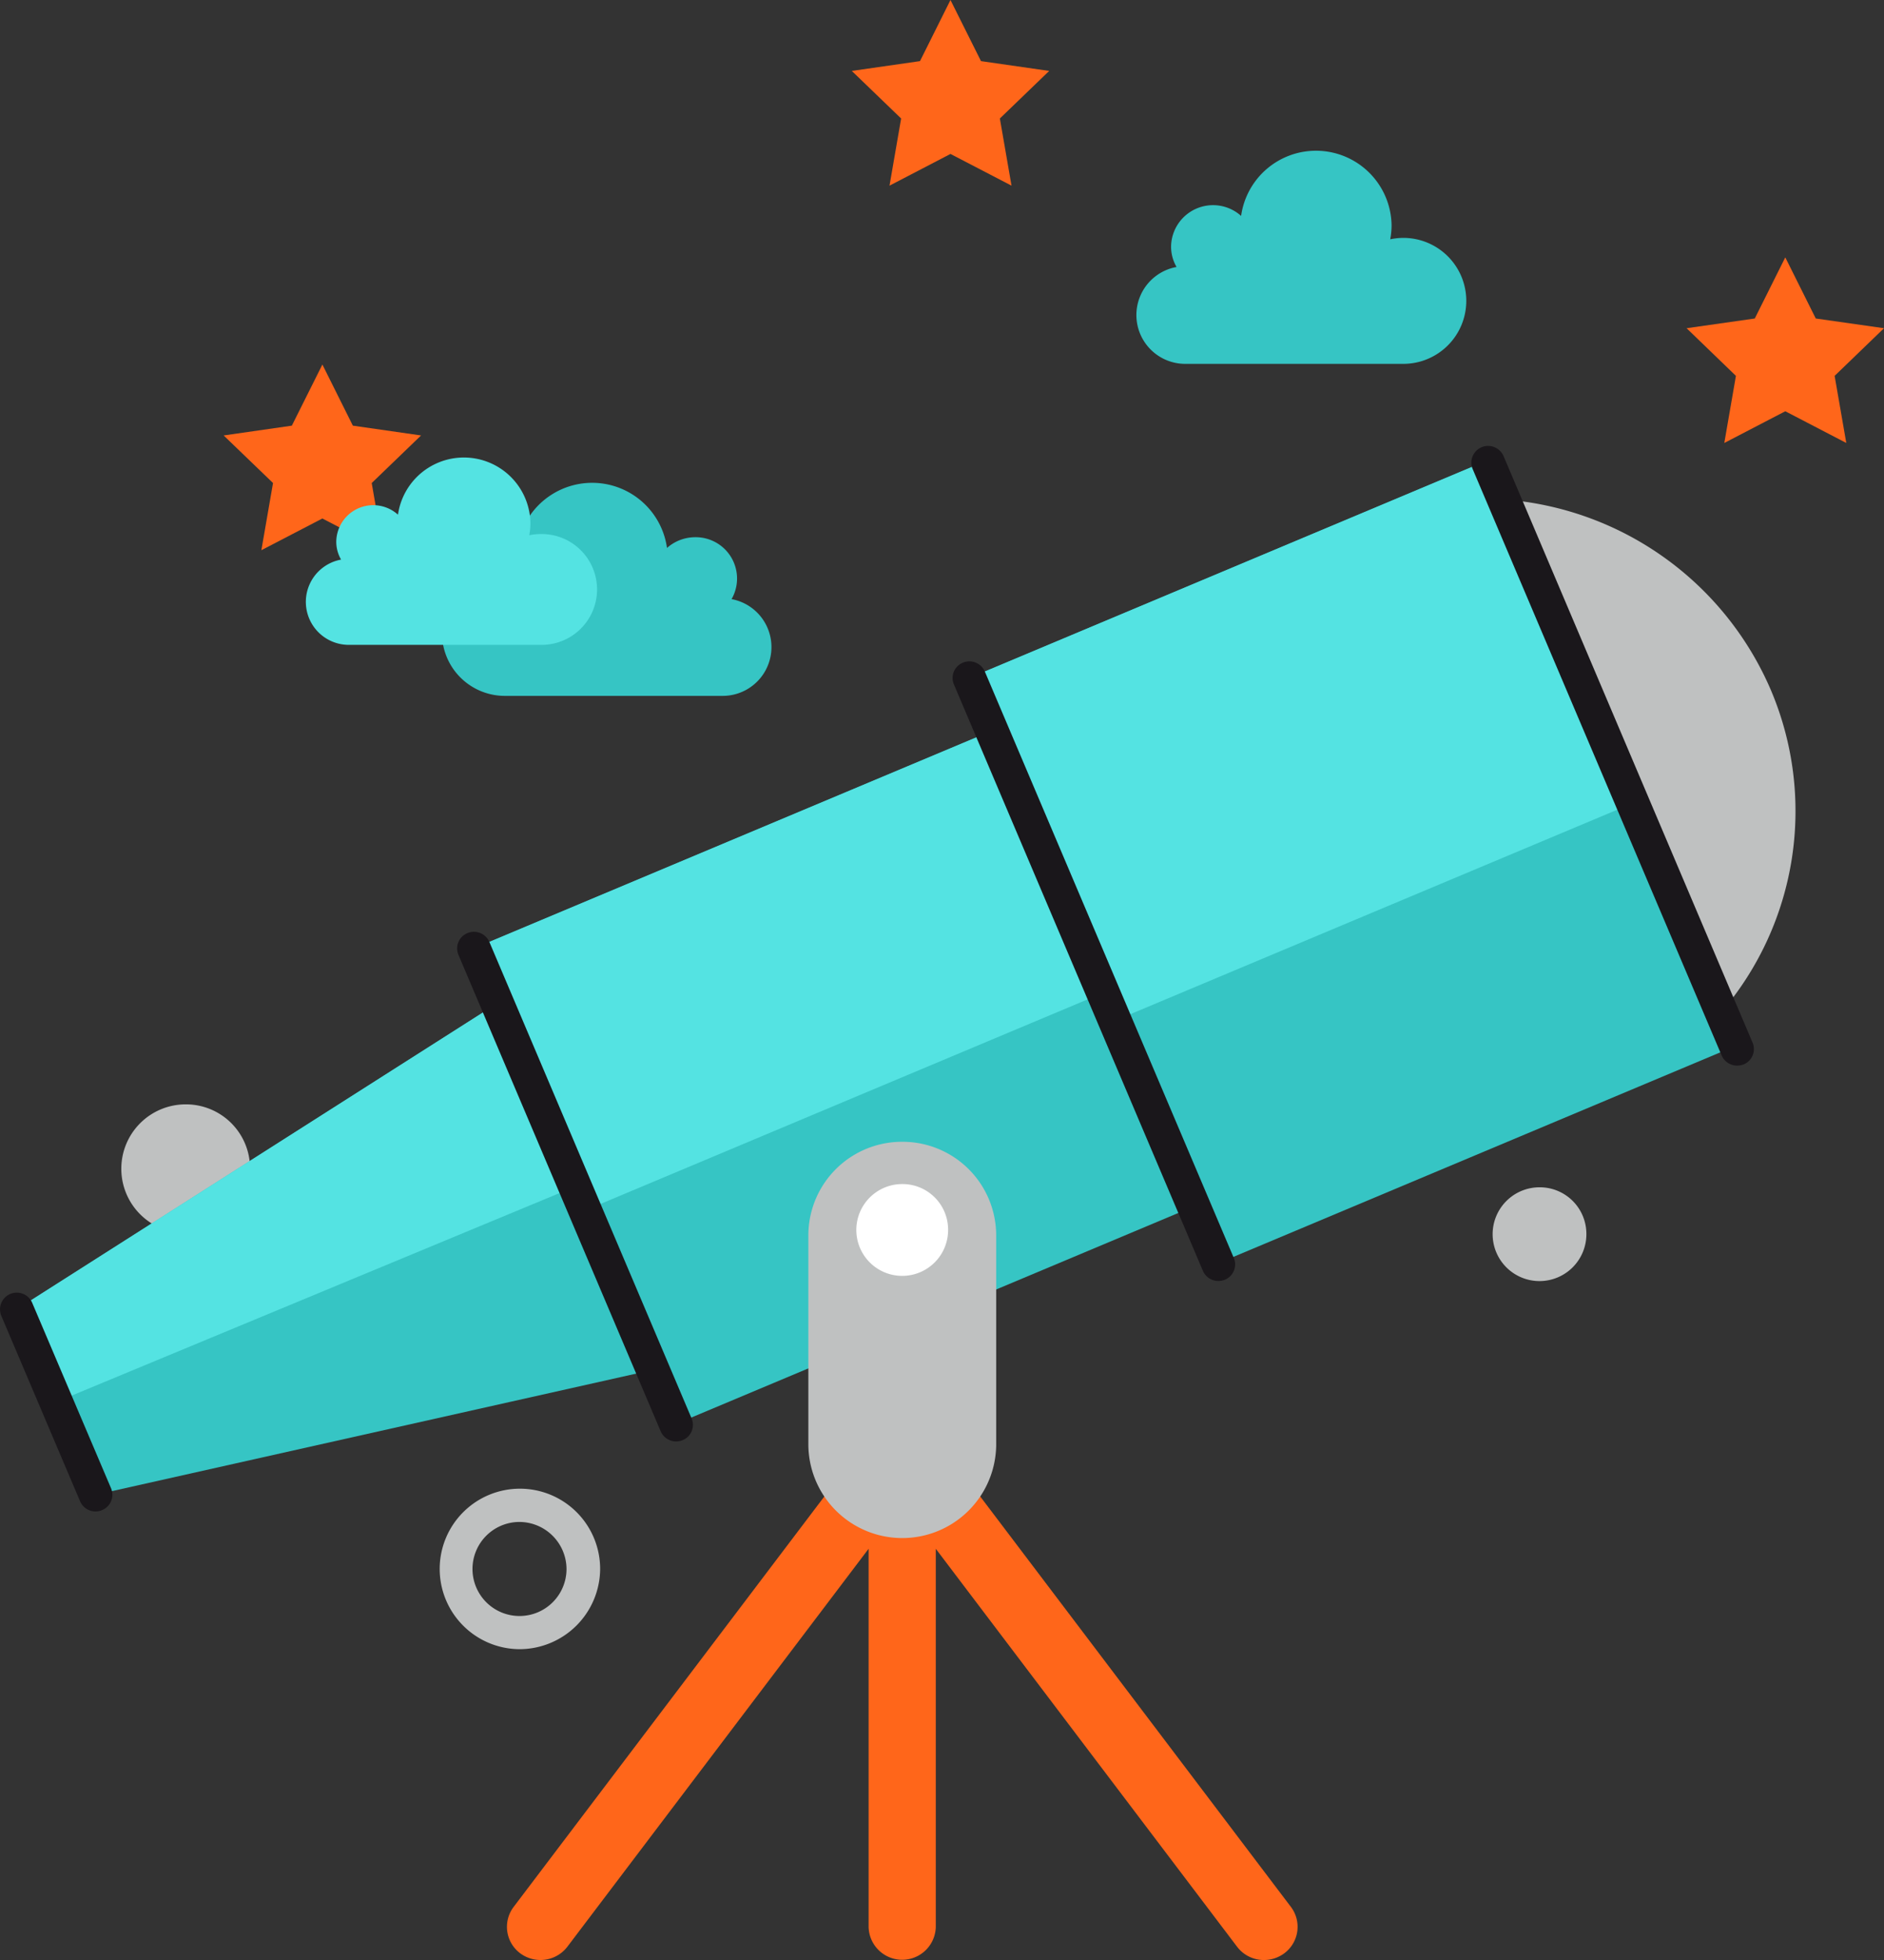 <svg xmlns="http://www.w3.org/2000/svg" width="150.001" height="156.003" viewBox="0 0 150.001 156.003">
  <rect x="0" y="0" width="150.001" height="156.003" fill="#333333" stroke="none"/>
  <defs>
    <style>
      .cls-1 {
        fill: #bfc1c1;
      }

      .cls-2 {
        fill: #ff661a;
      }

      .cls-3 {
        fill: #36c5c4;
      }

      .cls-4 {
        fill: #54e3e2;
      }

      .cls-5 {
        fill: #1a171b;
      }

      .cls-6 {
        fill: #fff;
      }
    </style>
  </defs>
  <g id="Vector_Smart_Object" data-name="Vector Smart Object" transform="translate(-75.432 -218.716)">
    <g id="Group_82" data-name="Group 82">
      <g id="Group_59" data-name="Group 59">
        <path id="Path_43" data-name="Path 43" class="cls-1" d="M95.34,311.678a5.125,5.125,0,1,1-5.128-5.063A5.1,5.1,0,0,1,95.34,311.678Z"/>
      </g>
      <g id="Group_60" data-name="Group 60">
        <path id="Path_44" data-name="Path 44" class="cls-1" d="M201.737,316.916a3.732,3.732,0,1,1-3.732-3.7A3.71,3.71,0,0,1,201.737,316.916Z"/>
      </g>
      <g id="Group_61" data-name="Group 61">
        <path id="Path_45" data-name="Path 45" class="cls-1" d="M116.754,349.978a6.387,6.387,0,1,1,6.46-6.387A6.428,6.428,0,0,1,116.754,349.978Zm0-10.126a3.743,3.743,0,1,0,3.783,3.74A3.765,3.765,0,0,0,116.754,339.852Z"/>
      </g>
      <g id="Group_62" data-name="Group 62">
        <path id="Path_46" data-name="Path 46" class="cls-2" d="M178.213,370.492l-28.8-38.032-.069-.075-.133-.144-.107-.112c-.051-.05-.1-.081-.152-.125l-.076-.069-.057-.037-.126-.087-.189-.1-.139-.069-.139-.062-.2-.056-.164-.05-.139-.025a1.979,1.979,0,0,0-.2-.025l-.183-.013-.069-.006-.069.006c-.063,0-.133.013-.2.019s-.12.006-.189.019l-.139.025c-.057.012-.114.037-.177.056l-.177.05a1.016,1.016,0,0,0-.145.062,1.059,1.059,0,0,0-.145.075c-.063.031-.12.062-.177.094l-.133.087-.057.037-.076.069-.145.119-.114.119-.133.144-.069.075-28.8,38.032a2.628,2.628,0,0,0,.537,3.7,2.72,2.72,0,0,0,1.6.524,2.69,2.69,0,0,0,2.141-1.055l23.985-31.677v30.091a2.675,2.675,0,0,0,5.349,0V341.987l23.991,31.677a2.672,2.672,0,0,0,2.141,1.055,2.72,2.72,0,0,0,1.6-.524A2.628,2.628,0,0,0,178.213,370.492Z"/>
      </g>
      <g id="Group_63" data-name="Group 63">
        <rect id="Rectangle_9" data-name="Rectangle 9" class="cls-3" width="44.804" height="50.619" transform="translate(152.613 272.681) rotate(-22.779)"/>
      </g>
      <g id="Group_64" data-name="Group 64">
        <rect id="Rectangle_10" data-name="Rectangle 10" class="cls-3" width="44.805" height="41.129" transform="translate(113.16 294.204) rotate(-22.779)"/>
      </g>
      <g id="Group_65" data-name="Group 65">
        <path id="Path_47" data-name="Path 47" class="cls-3" d="M127.41,327.748l-44.37,9.943L79.9,330.308l-3.136-7.377,38.251-24.35Z"/>
      </g>
      <g id="Group_66" data-name="Group 66">
        <rect id="Rectangle_11" data-name="Rectangle 11" class="cls-4" width="44.804" height="29.635" transform="translate(152.615 272.676) rotate(-22.771)"/>
      </g>
      <g id="Group_67" data-name="Group 67">
        <rect id="Rectangle_12" data-name="Rectangle 12" class="cls-4" width="44.804" height="22.658" transform="translate(113.161 294.2) rotate(-22.773)"/>
      </g>
      <g id="Group_68" data-name="Group 68">
        <path id="Path_48" data-name="Path 48" class="cls-4" d="M76.768,322.931l3.136,7.377,41.311-17.144-6.2-14.583Z"/>
      </g>
      <g id="Group_69" data-name="Group 69">
        <path id="Path_49" data-name="Path 49" class="cls-1" d="M216.426,273.64a25.144,25.144,0,0,0-21.263-15.17l17.322,40.8A24.634,24.634,0,0,0,216.426,273.64Z"/>
      </g>
      <g id="Group_70" data-name="Group 70">
        <path id="Path_50" data-name="Path 50" class="cls-5" d="M213.736,303.531a1.341,1.341,0,0,1-1.231-.812l-19.823-46.672a1.328,1.328,0,0,1,.714-1.736,1.343,1.343,0,0,1,1.749.712L214.968,301.7a1.316,1.316,0,0,1-.714,1.736A1.5,1.5,0,0,1,213.736,303.531Z"/>
      </g>
      <g id="Group_71" data-name="Group 71">
        <path id="Path_51" data-name="Path 51" class="cls-5" d="M172.441,320.674a1.343,1.343,0,0,1-1.238-.812L151.38,273.19a1.314,1.314,0,0,1,.714-1.729,1.34,1.34,0,0,1,1.749.705l19.823,46.672a1.318,1.318,0,0,1-.714,1.736A1.489,1.489,0,0,1,172.441,320.674Z"/>
      </g>
      <g id="Group_72" data-name="Group 72">
        <path id="Path_52" data-name="Path 52" class="cls-5" d="M129.271,333.447a1.35,1.35,0,0,1-1.238-.812l-16.1-37.92a1.314,1.314,0,0,1,.714-1.729,1.34,1.34,0,0,1,1.749.705l16.1,37.919a1.311,1.311,0,0,1-.707,1.729A1.4,1.4,0,0,1,129.271,333.447Z"/>
      </g>
      <g id="Group_73" data-name="Group 73">
        <path id="Path_53" data-name="Path 53" class="cls-5" d="M83.038,339.016a1.335,1.335,0,0,1-1.231-.812l-6.271-14.758A1.334,1.334,0,0,1,78,322.422l6.277,14.758a1.317,1.317,0,0,1-.72,1.729A1.261,1.261,0,0,1,83.038,339.016Z"/>
      </g>
      <g id="Group_74" data-name="Group 74">
        <path id="Path_54" data-name="Path 54" class="cls-1" d="M147.269,309.593a7.454,7.454,0,0,0-7.477,7.392v16.793a7.478,7.478,0,0,0,14.954,0V316.984A7.458,7.458,0,0,0,147.269,309.593Z"/>
      </g>
      <g id="Group_75" data-name="Group 75">
        <path id="Path_55" data-name="Path 55" class="cls-6" d="M150.919,316.566a3.654,3.654,0,1,1-3.65-3.608A3.632,3.632,0,0,1,150.919,316.566Z"/>
      </g>
      <g id="Group_76" data-name="Group 76">
        <path id="Path_56" data-name="Path 56" class="cls-2" d="M217.573,239.2,220,244.066l5.433.774-3.931,3.792.928,5.341-4.856-2.524-4.856,2.524.925-5.341-3.928-3.792,5.43-.774Z"/>
      </g>
      <g id="Group_77" data-name="Group 77">
        <path id="Path_57" data-name="Path 57" class="cls-2" d="M151.107,218.716l2.43,4.865,5.43.78-3.928,3.786.928,5.346-4.86-2.524-4.854,2.524.925-5.346-3.928-3.786,5.43-.78Z"/>
      </g>
      <g id="Group_78" data-name="Group 78">
        <path id="Path_58" data-name="Path 58" class="cls-2" d="M101.1,247.73l2.426,4.865,5.43.78-3.929,3.786.928,5.347-4.856-2.524-4.857,2.524.928-5.347-3.932-3.786,5.43-.78Z"/>
      </g>
      <g id="Group_79" data-name="Group 79">
        <path id="Path_59" data-name="Path 59" class="cls-3" d="M169.107,239.965a3.22,3.22,0,0,1-.436-1.623,3.343,3.343,0,0,1,5.576-2.441,6.019,6.019,0,0,1,11.98.768,6.223,6.223,0,0,1-.107,1.093,5.171,5.171,0,0,1,1.042-.112,5.013,5.013,0,1,1,0,10.026h-17.31a3.886,3.886,0,0,1-.745-7.71Z"/>
      </g>
      <g id="Group_80" data-name="Group 80">
        <path id="Path_60" data-name="Path 60" class="cls-3" d="M133.679,266.4a3.29,3.29,0,0,0-2.9-4.926,3.392,3.392,0,0,0-2.242.855,6.016,6.016,0,0,0-11.974.78,5.608,5.608,0,0,0,.107,1.086,5.172,5.172,0,0,0-1.042-.106,5.007,5.007,0,1,0,0,10.014h17.31a3.883,3.883,0,0,0,.745-7.7Z"/>
      </g>
      <g id="Group_81" data-name="Group 81">
        <path id="Path_61" data-name="Path 61" class="cls-4" d="M102.59,263.258a2.819,2.819,0,0,1-.385-1.43,2.944,2.944,0,0,1,4.913-2.148,5.3,5.3,0,0,1,10.546.674,4.775,4.775,0,0,1-.095.961,4.962,4.962,0,0,1,.922-.094,4.411,4.411,0,1,1,0,8.821H103.246a3.421,3.421,0,0,1-.657-6.786Z"/>
      </g>
    </g>
  </g>
</svg>
